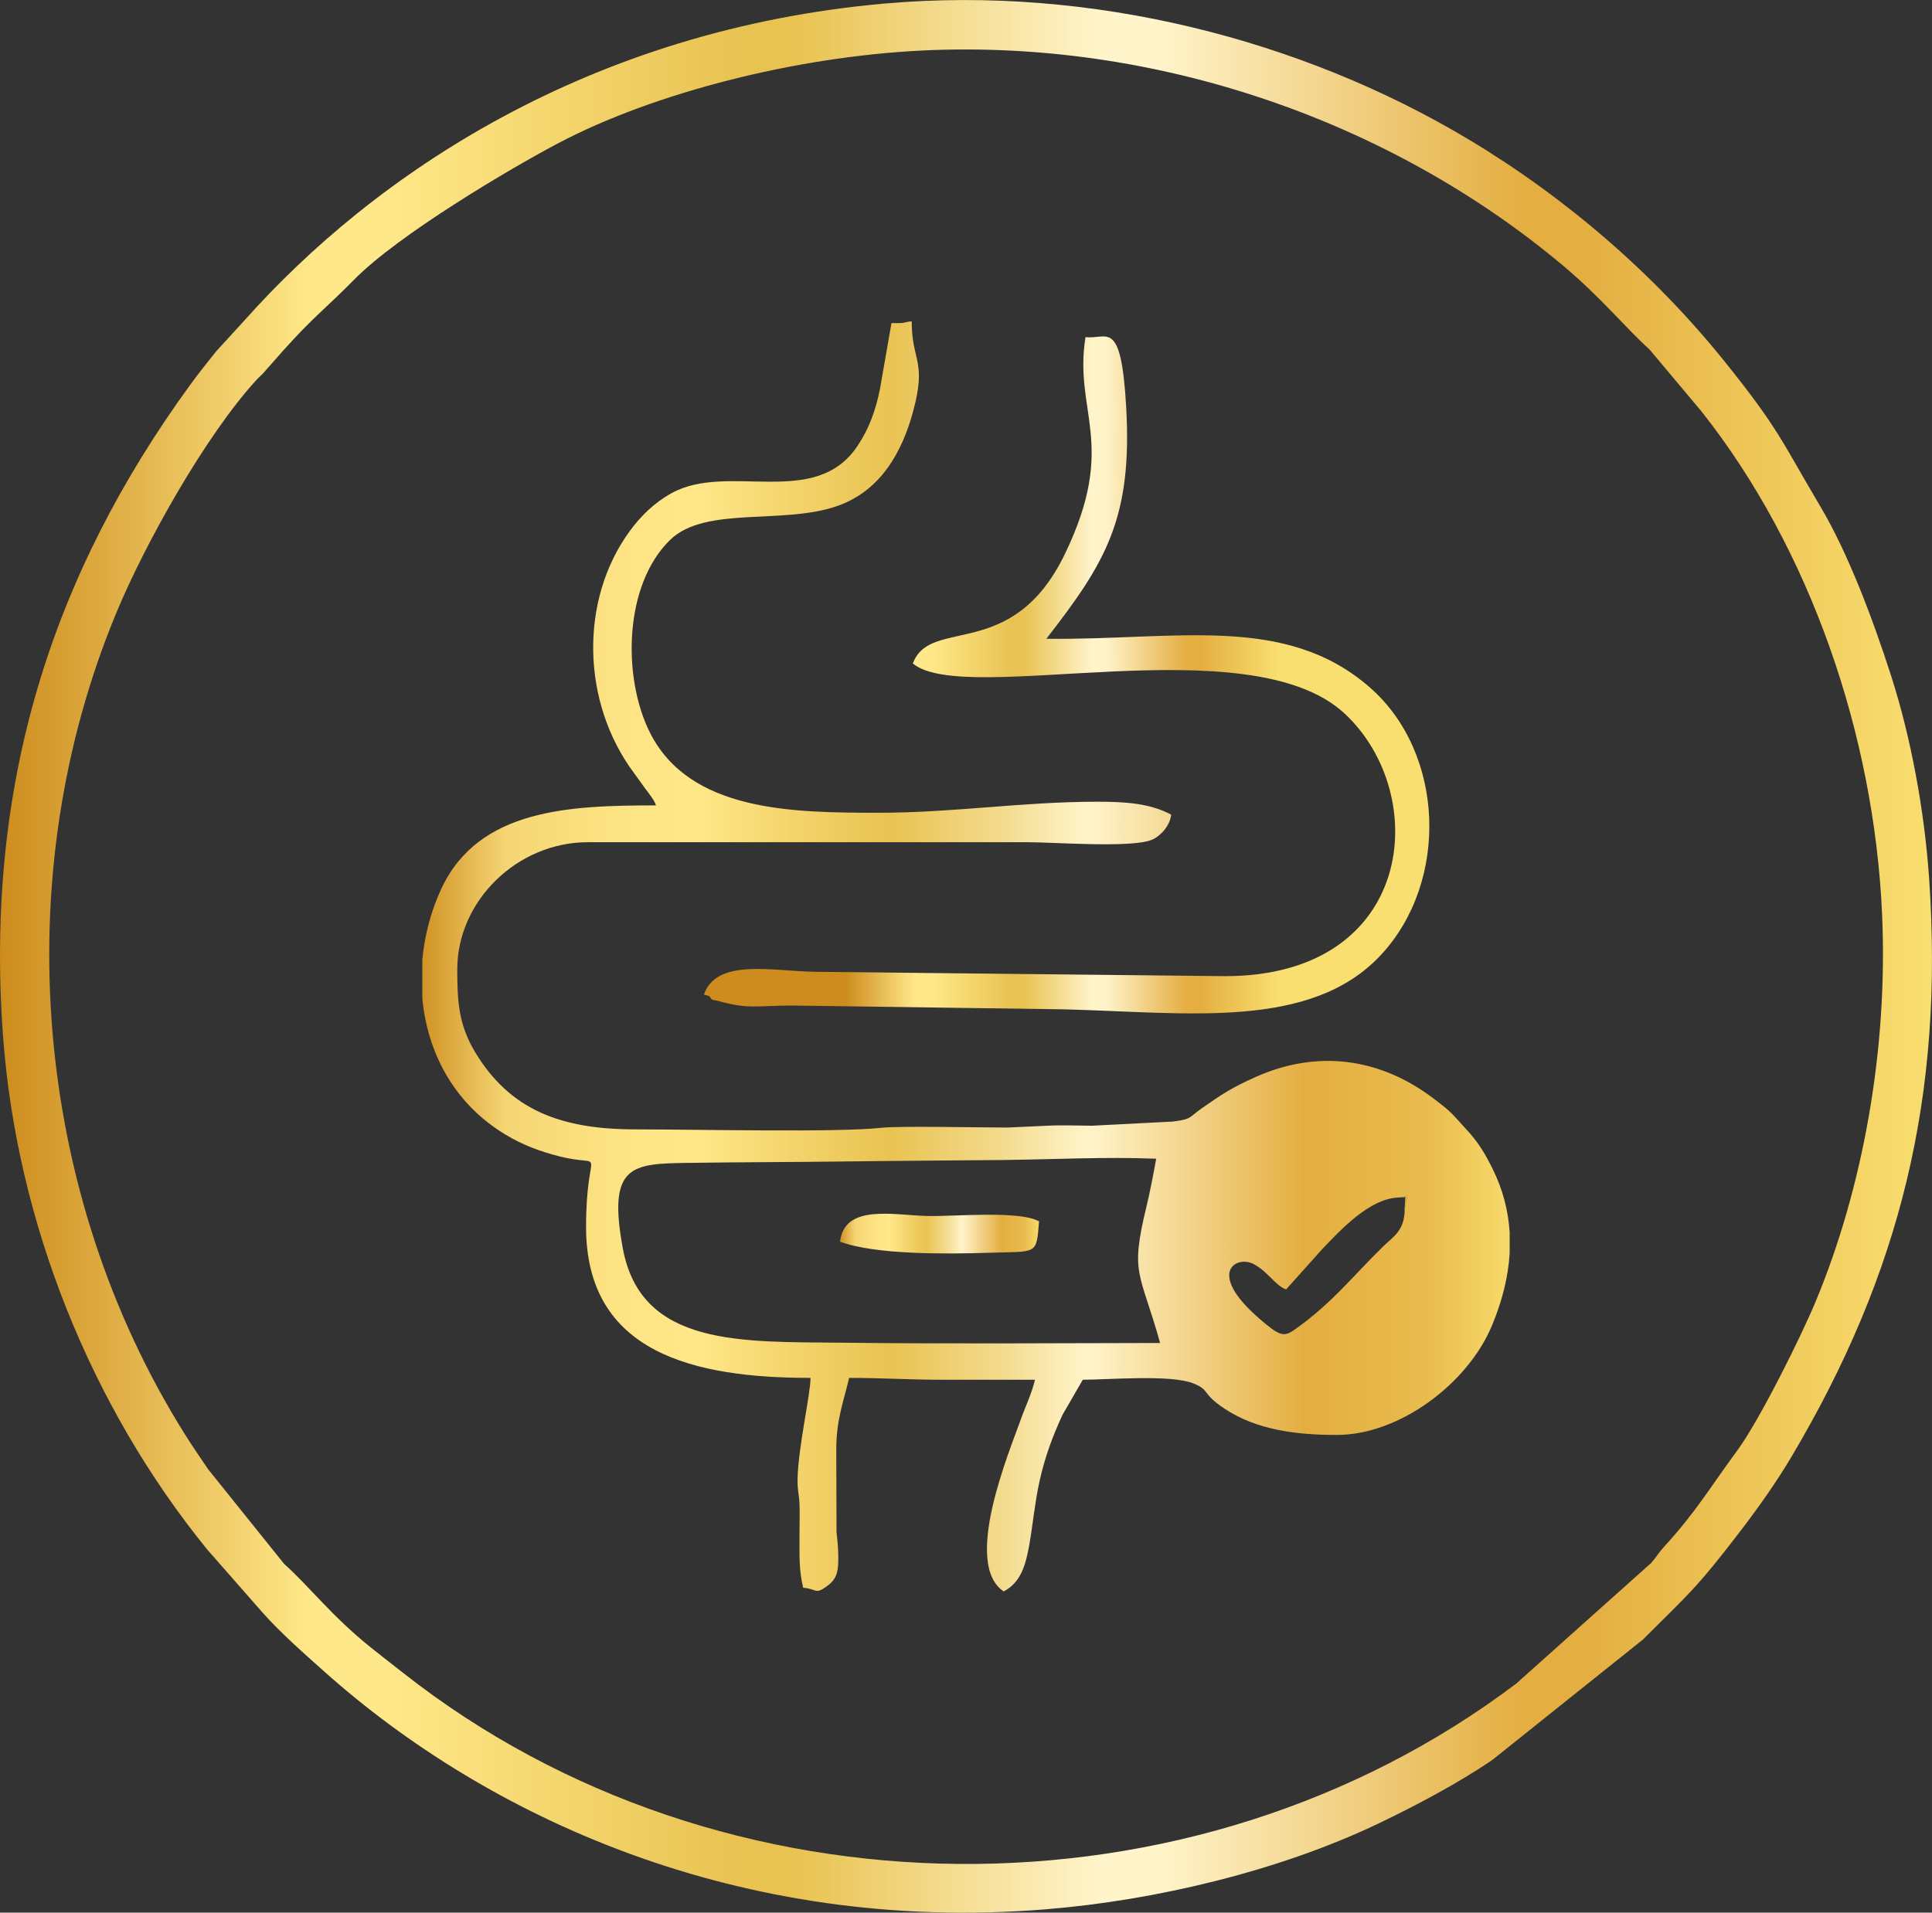 <svg xmlns:xlink="http://www.w3.org/1999/xlink" viewBox="0 0 1036.89 1026.75" style="shape-rendering:geometricPrecision; text-rendering:geometricPrecision; image-rendering:optimizeQuality; fill-rule:evenodd; clip-rule:evenodd" version="1.1" height="29.326mm" width="29.616mm" xml:space="preserve" xmlns="http://www.w3.org/2000/svg">
 <rect x="0" y="0" width="1036.89" height="1026.75" fill="#333333" stroke="none"/>
 <defs>
  <style type="text/css">
   
    .fil2 {fill:url(#id0)}
    .fil1 {fill:url(#id1)}
    .fil3 {fill:url(#id2)}
    .fil0 {fill:url(#id3);fill-rule:nonzero}
    .fil4 {fill:url(#id4);fill-rule:nonzero}
   
  </style>
  <linearGradient y2="662.22" x2="557.66" y1="662.22" x1="450.85" gradientUnits="userSpaceOnUse" id="id0">
   <stop style="stop-opacity:1; stop-color:#D19325" offset="0"></stop>
   <stop style="stop-opacity:1; stop-color:#F5D674" offset="0.078"></stop>
   <stop style="stop-opacity:1; stop-color:#FCE282" offset="0.169"></stop>
   <stop style="stop-opacity:1; stop-color:#FFE889" offset="0.251"></stop>
   <stop style="stop-opacity:1; stop-color:#F2D269" offset="0.349"></stop>
   <stop style="stop-opacity:1; stop-color:#E9C352" offset="0.431"></stop>
   <stop style="stop-opacity:1; stop-color:#F3DA8B" offset="0.529"></stop>
   <stop style="stop-opacity:1; stop-color:#FFF4CA" offset="0.612"></stop>
   <stop style="stop-opacity:1; stop-color:#E4AE41" offset="0.812"></stop>
   <stop style="stop-opacity:1; stop-color:#E9BB4D" offset="0.922"></stop>
   <stop style="stop-opacity:1; stop-color:#F7DA6B" offset="1"></stop>
  </linearGradient>
  <linearGradient y2="513.37" x2="810.23" y1="513.37" x1="226.65" xlink:href="#id0" gradientUnits="userSpaceOnUse" id="id1">
  </linearGradient>
  <linearGradient y2="645.25" x2="755.35" y1="645.25" x1="750.17" xlink:href="#id0" gradientUnits="userSpaceOnUse" id="id2">
  </linearGradient>
  <linearGradient y2="513.37" x2="1036.88" y1="513.37" x1="0" gradientUnits="userSpaceOnUse" id="id3">
   <stop style="stop-opacity:1; stop-color:#CD8C1D" offset="0"></stop>
   <stop style="stop-opacity:1; stop-color:#FFE889" offset="0.161"></stop>
   <stop style="stop-opacity:1; stop-color:#FFE889" offset="0.18"></stop>
   <stop style="stop-opacity:1; stop-color:#FFE889" offset="0.2"></stop>
   <stop style="stop-opacity:1; stop-color:#E9C352" offset="0.38"></stop>
   <stop style="stop-opacity:1; stop-color:#E9C352" offset="0.412"></stop>
   <stop style="stop-opacity:1; stop-color:#FFF4CA" offset="0.569"></stop>
   <stop style="stop-opacity:1; stop-color:#FFF4CA" offset="0.6"></stop>
   <stop style="stop-opacity:1; stop-color:#E4AE41" offset="0.788"></stop>
   <stop style="stop-opacity:1; stop-color:#E4AE41" offset="0.82"></stop>
   <stop style="stop-opacity:1; stop-color:#F9DF70" offset="1"></stop>
  </linearGradient>
  <linearGradient y2="387.23" x2="686.19" y1="387.23" x1="453.67" xlink:href="#id3" gradientUnits="userSpaceOnUse" id="id4">
  </linearGradient>
 </defs>
 <g id="Layer_x0020_1">
  <path d="M494.83 27.12c125.45,-6.07 251.26,37.49 344.2,115.6 20.2,16.98 32.18,32.02 46.44,45.09l27.66 32.99c58.51,73.85 92.61,173.73 96.96,269.53 3.34,73.56 -10.56,147.88 -35.43,207.88 -8.16,19.69 -30.5,64.45 -42.24,80.41 -15.07,20.48 -22.09,32.9 -39.57,52 -2.75,3.01 -4,5.35 -6.59,8.34l-72.54 64.86c-173.38,130.93 -426.05,129.04 -597.2,-5.64 -6.39,-5.03 -11.24,-8.72 -17.42,-13.69 -21.4,-17.18 -32.91,-32.71 -46.61,-44.94l-40.8 -50.82c-3.78,-5.59 -8.09,-11.79 -12.38,-18.63 -81.29,-129.45 -96.15,-298.88 -36.7,-441.56 15.64,-37.54 47.93,-95.01 75,-124.58 1.99,-2.17 2.19,-1.99 3.67,-3.66l10.35 -11.72c17.14,-19.13 22.44,-22.23 38.42,-38.46 23.78,-24.16 83.63,-59.6 109.89,-73.42 50.77,-26.71 126.72,-46.27 194.89,-49.57zm-19.4 -25.28c-159,13.93 -274.47,91.64 -344.51,170.47l-14.76 16.13c-4.6,5.7 -9.83,12.27 -14.25,18.36 -74.62,102.68 -110.09,215.04 -100.32,349.06 7.34,100.6 47.46,199.67 109.76,276.13l29.65 33.78c9.83,11.01 21.73,21.47 33.33,31.82 86.88,77.51 221.97,140.69 386.7,127.39 59.52,-4.8 125.88,-20.79 178.63,-46 20.05,-9.59 43.56,-22.01 61.56,-34.42l80.49 -64.38c24.4,-24.41 28.38,-26.86 53.12,-59.28 8.91,-11.67 18.59,-25.32 26.47,-38.58 58.63,-98.66 82.13,-194.11 74.04,-310.92 -2.54,-36.68 -9.84,-75.76 -20.35,-108.49 -9.99,-31.1 -23.27,-66.16 -37.85,-90.75 -21,-35.41 -22.15,-41.44 -51.11,-77.57 -37.99,-47.38 -85.54,-88.39 -137.63,-119.63 -89.99,-53.97 -203.1,-82.73 -312.95,-73.11z" class="fil0"></path>
  <g id="_2234413019408">
   <path d="M750.17 642.9l5.18 -1.02 -1.47 6.74c0.15,11.92 -5.91,15.05 -11.36,20.33 -16.22,15.73 -27.56,30.72 -47.92,44.98 -5.59,3.91 -7.87,3.41 -19.12,-6.41 -28.16,-24.59 -11.82,-33.75 -2.7,-28.95 7.92,4.16 11.22,11.22 17.45,13.63l19.38 -21.62c9.57,-9.98 25.02,-26.92 40.55,-27.69zm60.06 18.71l0 11.12c-0.76,13.01 -4.15,26 -9.44,38.73 -13.02,31.31 -49.66,58.86 -83.38,58.86 -21.58,0 -42.8,-2.64 -60.06,-14.01 -12.79,-8.42 -7.68,-10.02 -16.94,-13.69 -12.21,-4.84 -45.24,-1.95 -59.27,-1.95l-10.86 18.78c-5.26,11.35 -9.48,22.55 -12.43,35.99 -2.5,11.41 -3.43,22.41 -5.47,34.06 -1.98,11.31 -4.79,20.1 -13.71,24.82 -22.2,-14.88 2.96,-74.84 9.26,-92.52 2.59,-7.29 5.78,-13.59 7.53,-21.12 -16.79,0 -33.57,0 -50.36,0 -17.36,0 -31.65,-0.99 -49.37,-0.99 -2.99,12.82 -6.91,22.22 -6.91,38.54l0.14 44.32c0.56,4.98 1.16,10.46 0.88,16.97 -0.27,6.2 -2.12,9.14 -5.9,11.9 -6.63,4.83 -5.33,1.55 -12.89,0.92 -2.3,-9.89 -1.97,-16.48 -1.97,-28.66 0,-5.19 0.19,-10.7 0.03,-15.84 -0.16,-5.27 -1.19,-7.5 -1.07,-13.83 0.3,-16.76 6.96,-45.59 6.96,-54.32 -62.06,0 -120.47,-13.11 -120.47,-81.03 0,-46.06 12.1,-31.25 -14.43,-37.93 -10.62,-2.67 -19.87,-6.25 -28.84,-11.66 -27.97,-16.86 -41.95,-44.45 -44.61,-73.16l0 -20.68c1.21,-13.26 4.68,-26.27 10.18,-38.09 19.99,-42.96 68.93,-44.78 115.22,-44.78 -0.71,-2.68 -3.88,-6.47 -5.78,-9.04 -2.09,-2.83 -3.62,-5.14 -5.79,-8.03 -28.51,-38.03 -29.63,-93.2 -2.41,-130.32 5.9,-8.04 13.18,-15.14 22.28,-20.19 30.46,-16.88 77.14,8.87 99.94,-25.49 6.02,-9.07 9.62,-18.66 11.99,-30.49l6.17 -35.34 3.95 0c3.4,0 3.82,-0.73 6.91,-0.99 0,21.53 8.13,21.14 0.8,48.23 -6.01,22.24 -17.51,42.53 -40.15,50.73 -29.09,10.54 -71.34,-0.04 -90.27,18.36 -25.02,24.32 -25.63,74 -10.93,103.38 21.29,42.57 76.57,43.14 122.78,43.14 40.61,0 76.95,-5.93 117.5,-5.93 15.49,0 28.25,0.96 39.5,6.92 -0.48,5.78 -5.59,11.49 -10.23,13.48 -10.69,4.58 -52.54,1.34 -66.79,1.34l-236 0c-38,0 -70.11,31.58 -70.11,68.19 0,16.68 0.55,29.6 9.67,44.67 18.59,30.69 45.52,41.31 86.11,41.31 32.65,0 108.54,1.73 131.47,-0.84 9.76,-1.1 52.47,-0.15 67.99,-0.15l21.72 -0.99c7.38,-0.4 16.18,-0.02 23.71,0.01l43.2 -2.22c10.61,-1.31 8.57,-2.16 15.64,-7.08 11.19,-7.79 16.01,-11.04 28.7,-16.74 33.12,-14.88 66.51,-10.53 95.28,11.07 10.76,8.08 10.13,8.36 17.88,16.7 6.3,6.78 9.95,12.66 14.25,21.31 5.6,11.29 8.5,22.76 9.2,34.27zm-187.6 59.34c-56.5,0.1 -113.38,0.52 -169.85,-0.14 -54.05,-0.63 -108.55,2.5 -118.46,-50.37 -8.47,-45.18 4.87,-45.72 34.52,-46.17 28.3,-0.42 56.62,-0.4 84.94,-0.77 27.96,-0.37 55.94,-0.49 83.91,-0.78 26.89,-0.28 56.2,-1.81 82.82,-0.69 -1.53,8.47 -3.2,17.37 -5.14,25.37 -9.03,37.27 -3.62,34.55 7.25,73.55z" class="fil1"></path>
   <path d="M557.66 655.67c-10.81,-6.06 -45.95,-2.47 -60.49,-2.91 -18.08,-0.55 -44,-6.41 -46.32,13.8 19.14,7.12 57.32,6.66 79.93,5.96 26.12,-0.81 25.38,1.38 26.87,-16.85z" class="fil2"></path>
   <polygon points="753.88,648.62 755.35,641.88 750.17,642.9 754.24,642.58" class="fil3"></polygon>
  </g>
  <path d="M489.92 356.19c28.07,23.4 180.34,-20.89 231.71,26.85 46.79,43.47 37.84,140.94 -64.06,140.99l-219.21 -2.33c-23.29,-0.18 -53.51,-7.65 -60.57,12.13 1.09,0.74 2.84,0.23 3.52,1.77 0.69,1.54 2.65,1.33 3.62,1.6 16.65,4.66 20.38,2.75 39.7,2.59l146.02 2.04c66.44,1.63 132.85,11.44 170.64,-29.36 36.5,-39.41 34.09,-108.01 -5.85,-143.21 -45.46,-40.07 -104.54,-25.47 -173.87,-26.36 31.64,-40.76 46.27,-64.37 42.84,-124.45 -2.75,-48.18 -10.27,-36 -21.83,-37.49 -6.52,40.31 17.45,57.2 -10.98,116.26 -28.27,58.73 -72.3,33.48 -81.7,58.97z" class="fil4"></path>
 </g>
</svg>
